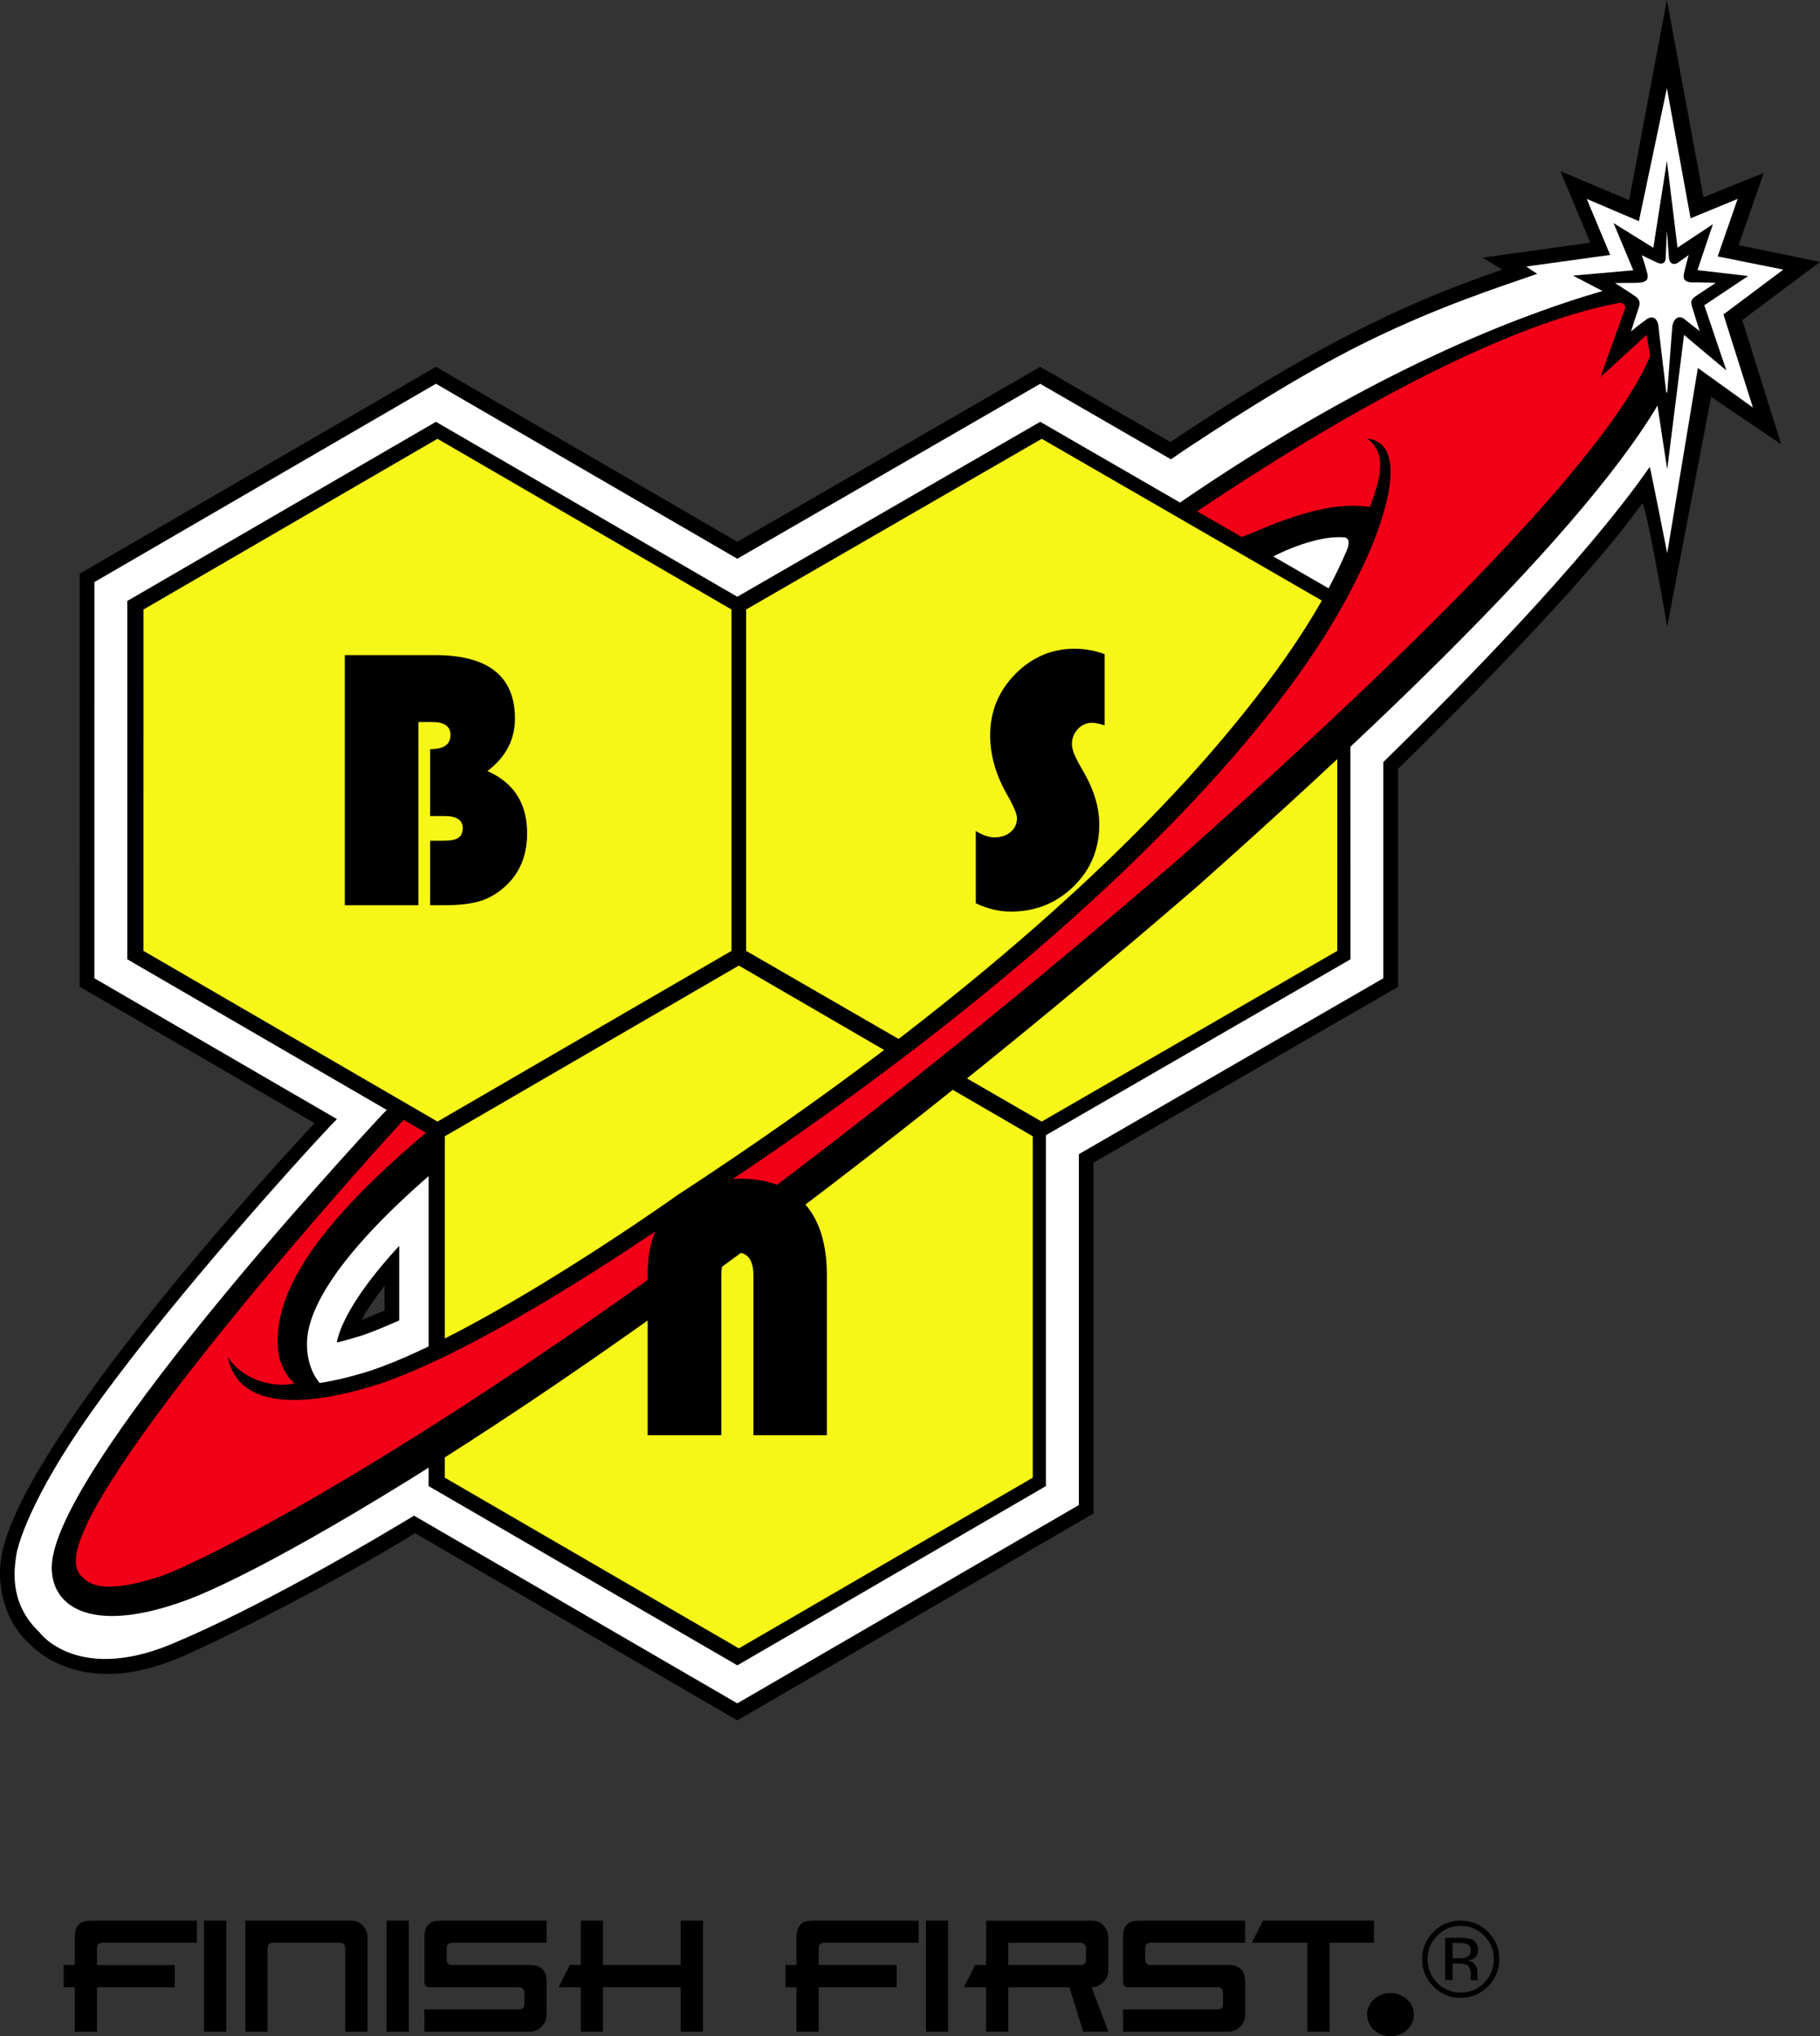 <?xml version="1.0" encoding="utf-8"?>
<!-- Generator: Adobe Illustrator 16.0.0, SVG Export Plug-In . SVG Version: 6.00 Build 0)  -->
<!DOCTYPE svg PUBLIC "-//W3C//DTD SVG 1.1//EN" "http://www.w3.org/Graphics/SVG/1.1/DTD/svg11.dtd">
<svg version="1.1" id="Layer_1" xmlns="http://www.w3.org/2000/svg" xmlns:xlink="http://www.w3.org/1999/xlink" x="0px" y="0px"
	 width="288px" height="322.139px" viewBox="0 0 288 322.139" enable-background="new 0 0 288 322.139" xml:space="preserve">
<rect x="0" y="0" width="288" height="322.139" fill="#333333" stroke="none"/>
<g>
	<g>
		<path fill="#FFFFFF" d="M285.245,42.052c-3.271-0.67-11.645-2.404-11.645-2.404s2.513-7.254,3.566-10.262
			c-2.683,1.081-8.494,3.419-8.494,3.419s-3.436-18.587-4.905-26.489c-1.505,7.952-5.094,26.977-5.094,26.977
			s-6.569-2.771-9.587-4.05c1.301,3.101,4.22,10.086,4.22,10.086s-11.04,1.536-15.304,2.129c0.055,0.039,2.441,1.471,2.441,1.471
			l-2.338,0.818c-12.396,4.324-26.631,9.981-52.187,27.109l-0.609,0.406l-0.686-0.324c0,0-18.922-10.921-20.02-11.558
			c-1.131,0.653-47.929,27.674-47.929,27.674s-46.548-27.026-47.69-27.69c-1.13,0.664-54.085,31.4-55.21,32.053
			c0,1.29-0.005,62.718-0.005,64.013c1.125,0.648,37.865,21.972,37.865,21.972l-0.996,1.064
			C32.725,197.62,2.159,233.75,1.215,247.682c-0.011,0.078-0.055,0.495-0.055,1.138c0,2.134,0.464,6.771,4.108,10.206
			c2.618,2.618,9.721,7.7,22.812,2.102c8.84-3.787,28.187-14.02,36.967-19.558l0.59-0.373c0,0,49.898,28.963,51.04,29.621
			c1.13-0.658,54.075-31.404,55.205-32.052v-55.497c0,0,47.051-27.174,48.182-27.821v-34.309l0.352-0.334
			c4.768-4.648,29.001-28.453,38.467-41.805l0.521-0.735l0.872,0.313c0.664,0.252,1.164,0.478,3.602,14.103
			c1.635-8.566,6.091-31.85,6.091-31.85s6.673,4.522,9.784,6.629c-1.394-4.461-5.395-17.258-5.395-17.258
			S282.381,44.192,285.245,42.052 M62.015,208.101c-1.438,0.589-5.048,2.054-5.032,2.047c0,0-0.988,0.274-1.967,0.556
			c0.788-2.026,2.672-5.505,7.005-10.538C62.015,203.229,62.015,207.125,62.015,208.101"/>
		<polygon points="213.703,151.765 213.692,95.072 164.605,66.729 116.671,94.408 68.984,66.729 20.139,95.078 20.139,151.76 
			67.827,179.444 67.821,235.101 116.677,263.46 165.505,235.101 165.505,179.592 		"/>
		<polygon fill="#F7F619" points="164.836,177.436 118.071,150.432 118.071,96.423 164.848,69.418 211.612,96.423 211.612,150.432 
					"/>
		<polygon fill="#F7F619" points="69.231,177.436 115.75,150.432 115.75,96.423 69.226,69.418 22.713,96.423 22.707,150.432 		"/>
		<polygon fill="#F7F619" points="116.918,260.775 163.426,233.772 163.426,179.762 116.913,152.759 70.395,179.762 70.389,233.772 
					"/>
		<path d="M288,41.437l-12.873-2.656l3.972-11.419l-9.537,3.835L263.772,0l-5.977,31.674l-10.882-4.604l4.736,11.321l-17.072,2.376
			l3.144,1.882c-11.369,3.967-26.038,9.537-52.449,27.24l-0.066,0.039l-20.601-11.892c0,0-41.519,23.976-47.929,27.674
			c-6.393-3.709-47.69-27.685-47.69-27.685L12.619,90.749l-0.006,65.352c0,0,22.845,13.257,37.176,21.582
			c-13.475,14.398-48.672,54.273-49.731,69.923c-0.082,0.736-0.628,7.513,4.415,12.266c0.524,0.45,7.981,9.201,24.063,2.326
			c8.931-3.829,28.388-14.135,37.126-19.646l51.01,29.611l56.369-32.728v-55.496c6.393-3.693,48.197-27.823,48.197-27.823
			l-0.011-34.483c5.91-5.751,29.337-28.876,38.61-41.963c0.582-0.472,3.984,19.469,3.984,19.469l6.953-36.36l11.079,7.507
			l-6.146-19.651L288,41.437z M277.387,64.479l-8.714-6.262l-4.852,29.304c0,0-2.524-12.84-2.761-13.658
			c-10.618,15.261-31.355,36.086-39.834,44.411c-0.444,0.434-0.878,0.867-1.251,1.229l-1.075,1.059v34.204
			c-2.207,1.279-48.182,27.827-48.182,27.827v55.509c-2.184,1.262-51.858,30.104-54.047,31.371
			c-1.849-1.069-50.76-29.469-51.153-29.692l-1.092,0.658c-0.401,0.241-0.788,0.461-1.183,0.703
			c-22.219,13.295-34.792,18.389-34.792,18.389c-16.043,7.304-22.31-1.395-22.161-1.252c-4.879-4.599-4.069-9.922-3.683-12.434
			c0.181-1.148,2.006-8.523,11.708-22.265c10.648-15.079,28.941-35.802,37.352-44.813c0.225-0.246,0.475-0.516,0.688-0.739
			l0.966-0.982c-0.028-0.022-38.351-22.269-38.389-22.285c0-2.519,0.006-60.161,0.006-62.674c2.17-1.262,51.852-30.11,54.047-31.378
			c2.214,1.29,47.685,27.685,47.685,27.685s45.728-26.396,47.934-27.674c0.878,0.511,9.537,5.516,19.712,11.382
			c0.318,0.192,0.658,0.378,0.982,0.565c0.5-0.356,1.762-1.212,2.112-1.454c10.762-7.134,20.485-13.039,29.243-17.325
			c11.168-5.46,20.622-8.483,26.598-10.563l-1.744-1.158l13.29-1.838l-3.709-8.862l8.253,3.523l4.43-21.045l3.748,20.59l7.451-3.067
			l-3.16,9.098l10.383,2.085l-9.472,7.095L277.387,64.479z"/>
		<path d="M276.635,43.665l-8.028-0.928l2.448-7.271l-5.604,3.715l-1.679-13.719l-2.146,13.741l-6.3-3.913l3.128,7.469l-9.538,0.845
			l4.665,2.431c-16.166,4.725-38.726,14.212-66.838,33.453l-0.818,0.79l14.438,8.357c2.689-1.536,8.281-4,12.469-3.616
			c1.207,0.34,0.175,2.299,0.032,2.639c-2.688,6.157-7.474,14.8-17.884,27.405c-13.516,16.446-39.726,42.617-87.785,74.01
			c-0.456,0.325-30.352,21.601-48.45,27.736c-3.32,1.054-5.96,1.646-8.157,1.986c-0.091-0.116-2.014-2.185-2.014-6.136
			c0-3.149,1.375-11.237,20.203-27.422l0.049-6.679l-6.681-3.896l-1.66,1.663c-5.532,5.938-52.211,56.627-52.294,71.623
			c-0.038,6.42,6.528,10.745,21.629,5.082c15.321-5.745,74.664-39.395,159.8-112.935c20.654-18.389,59.325-53.488,72.665-75.932
			l1.537,10.097l2.662-21.27l6.7,5.619l-3.49-10.316L276.635,43.665z M266.483,50.442c-0.872-0.686-1.751,0.072-1.86,1.301
			c0,0.071,0,0.165-0.012,0.285c-0.011,0.093-0.021,0.208-0.033,0.324c0,0.028,0,0.049-0.011,0.077
			c-0.065,0.856-0.175,2.327-0.297,3.902c-0.175,2.245-0.355,4.692-0.449,5.845c-0.038-0.077-0.087-0.132-0.153-0.126
			c-0.065-0.527-0.154-1.263-0.253-2.119c-0.308-2.508-0.719-5.971-0.895-7.529c0-0.033-0.006-0.06-0.006-0.093
			c-0.011-0.11-0.021-0.203-0.033-0.291c-0.016-0.126-0.026-0.236-0.026-0.308c-0.116-1.3-0.917-1.887-1.894-1.196
			c-0.988,0.696-2.47,1.91-2.47,1.91s1.054-3.216,1.273-3.902c0.208-0.691,0.043-1.196-0.582-1.641
			c-0.614-0.434-3.227-2.102-3.227-2.102s1.668-0.033,3.227-0.033c1.563,0,2.185-0.368,1.888-1.487
			c-0.285-1.125-0.866-2.886-0.866-2.886s1.915,0.96,2.534,1.212c0.626,0.253,1.23,0.11,1.251-0.845
			c0.013-0.966,0.183-4.248,0.183-4.248s0.241,3.101,0.317,4.226c0.066,1.12,0.868,1.234,1.438,0.834
			c0.588-0.401,1.696-1.213,1.696-1.213s-0.532,1.904-0.74,2.881c-0.22,0.977,0.208,1.487,1.371,1.449
			c1.17-0.033,3.655,0.087,3.655,0.087s-2.485,1.624-3.221,2.124c-0.719,0.516-0.758,0.949-0.538,1.641
			c0.214,0.686,1.202,3.858,1.202,3.858S267.345,51.134,266.483,50.442"/>
		<path fill="#F20017" d="M260.578,52.955l-7.315,6.706l3.951-11.052c-0.065-0.176-0.143-0.324-0.226-0.439l-0.532-0.313
			c-0.021,0.022-0.06,0-0.076,0.033c-7.376,1.383-27.158,6.366-66.947,33.002l7.056,4.056c3.15-1.098,12.513-5.97,20.282-4.741
			c1.537-4.132,2.909-8.424-0.449-10.827c7.386,0.807,1.723,14.745,0.494,17.67c-3.238,7.375-8.034,16.271-18.247,28.646
			c-13.747,16.709-40.361,43.28-88.833,74.943c-3.841,2.745-31.746,22.221-49.503,28.239c-4.67,1.493-22.024,6.844-24.203-4.241
			c2.277,3.632,7.158,4.973,10.556,4.236c-0.42-0.439-2.78-2.426-2.662-6.958c0.176-6.354,3.46-15.839,23.495-32.723l-1.042-0.581
			c-0.963-0.562-1.83-1.06-2.491-1.45c-5.891,6.334-52.056,57.653-51.885,69.819c0,0.741,0.176,1.598,0.782,2.266
			c0.966,1.021,2.873,3.304,12.479,0.176c6.736-2.194,64.595-30.021,161.319-113.593c27.789-24.727,66.883-61.126,74.532-79.499
			L260.578,52.955z"/>
		<path d="M102.486,227.05v-25.659c0-4.529,1.339-8.129,4.022-10.872c2.673-2.684,6.272-4.045,10.668-4.045
			c4.428,0,7.814,1.323,10.142,3.935c2.375,2.65,3.527,6.427,3.527,11.376v25.266h-11.623v-25.266c0-2.42-0.878-3.621-2.59-3.621
			c-1.674,0-2.491,1.201-2.491,3.621v25.266H102.486z"/>
		<path d="M54.563,103.639h14.254c8.437,0,12.67,3.342,12.67,10.047c0,3.326-1.459,6.103-4.36,8.303
			c4.184,1.827,6.283,5.114,6.283,9.828c0,3.622-1.224,6.492-3.698,8.616c-1.196,1.026-2.508,1.772-3.863,2.157
			c-1.388,0.406-3.241,0.62-5.545,0.62h-2.242v-10.208h1.995c1.152,0,1.961-0.131,2.42-0.422c0.499-0.313,0.744-0.851,0.744-1.597
			c0-1.24-0.955-1.882-2.895-1.882h-2.264v-10.581c2.143,0,3.224-0.735,3.224-2.238c0-1.378-0.96-2.058-2.917-2.058h-2.165v28.986
			H54.563V103.639z"/>
		<path d="M174.801,103.48v11.271c-0.867-0.264-1.524-0.406-1.976-0.406c-0.877,0-1.603,0.308-2.25,0.972
			c-0.592,0.642-0.954,1.432-0.954,2.371c0,0.79,0.362,1.772,1.042,3.001l0.896,1.586c1.607,2.815,2.392,5.526,2.392,8.165
			c0,3.847-1.333,7.112-4.027,9.757c-2.716,2.667-6.025,4.017-9.949,4.017c-1.876,0-3.715-0.439-5.563-1.311v-11.437
			c1.118,0.686,2.112,1.015,2.969,1.015c0.992,0,1.849-0.269,2.546-0.867c0.696-0.587,1.004-1.316,1.004-2.189
			c0-0.609-0.505-1.866-1.624-3.809c-1.756-3.1-2.623-6.195-2.623-9.285c0-3.753,1.307-6.963,3.939-9.658
			c2.624-2.667,5.757-4.044,9.428-4.044C171.636,102.629,173.221,102.909,174.801,103.48"/>
		<path d="M53.301,212.387c1.273-0.302,2.606-0.681,4.034-1.13c1.692-0.576,3.704-1.417,5.841-2.372v-11.793
			C55.296,205.616,53.597,210.604,53.301,212.387 M60.857,207.328c-1.257,0.505-2.856,1.152-3.655,1.48
			c0.777-1.409,1.968-3.232,3.655-5.394V207.328z"/>
	</g>
	<g>
		<path d="M11.834,321.42v-7.024h-1.753v-3.522h1.753v-4.406c0-1.099,0.315-1.856,0.938-2.255c0.39-0.249,0.957-0.368,1.707-0.368
			h16.679v3.512H16.205c-0.573,0-0.854,0.29-0.854,0.872v2.646h12.3v3.522h-12.3v7.024H11.834z"/>
		<rect x="32.289" y="303.844" width="3.52" height="17.576"/>
		<path d="M42.333,321.42h-3.509v-17.576h16.699c0.977,0,1.731,0.416,2.256,1.262c0.247,0.411,0.378,0.872,0.378,1.372v14.942
			h-3.515v-13.181c0-0.254-0.077-0.462-0.244-0.632c-0.17-0.176-0.379-0.252-0.634-0.252H43.206c-0.584,0-0.873,0.29-0.873,0.884
			V321.42z"/>
		<rect x="61.162" y="303.844" width="3.523" height="17.576"/>
		<path d="M67.157,317.891h14.97c0.563,0,0.859-0.29,0.859-0.872v-1.757c0-0.587-0.302-0.866-0.886-0.866H68.043
			c-0.595,0-0.886-0.302-0.886-0.889v-7.035c0-1.109,0.318-1.861,0.936-2.26c0.387-0.254,0.961-0.368,1.72-0.368h16.68v3.512H71.544
			c-0.579,0-0.865,0.29-0.865,0.872v1.757c0,0.587,0.269,0.889,0.832,0.889h12.347c1.757,0,2.635,0.861,2.635,2.618v5.29
			c0,0.876-0.398,1.607-1.208,2.188c-0.403,0.29-0.878,0.45-1.427,0.45H67.157V317.891z"/>
		<polygon points="111.233,303.844 111.233,321.42 107.71,321.42 107.71,314.396 95.418,314.396 95.418,321.42 91.901,321.42 
			91.901,314.396 88.394,314.396 90.161,310.873 91.901,310.873 91.901,303.844 95.418,303.844 95.418,310.873 107.71,310.873 
			107.71,303.844 		"/>
		<path d="M126.039,321.42v-7.024h-1.74v-3.522h1.74v-4.406c0-1.099,0.34-1.856,0.943-2.255c0.396-0.249,0.955-0.368,1.713-0.368
			h16.682v3.512h-14.959c-0.57,0-0.861,0.29-0.861,0.872v2.646h12.33v3.522h-12.33v7.024H126.039z"/>
		<rect x="146.519" y="303.844" width="3.512" height="17.576"/>
		<path d="M175.383,311.744c0,0.89-0.406,1.615-1.218,2.207c-0.406,0.292-0.879,0.434-1.427,0.434l2.645,7.035h-3.973l-2.189-7.024
			h-9.663v7.024h-3.513v-7.024h-3.512l1.767-3.522h1.745v-7.024h16.693c0.977,0,1.734,0.411,2.261,1.262
			c0.253,0.406,0.384,0.867,0.384,1.367V311.744z M171.01,310.873c0.564,0,0.839-0.302,0.839-0.889v-1.763
			c0-0.236-0.065-0.449-0.241-0.609c-0.165-0.186-0.373-0.257-0.626-0.257h-11.424v3.518H171.01z"/>
		<path d="M177.704,317.891h14.965c0.571,0,0.856-0.29,0.856-0.872v-1.757c0-0.587-0.296-0.866-0.89-0.866h-14.07
			c-0.576,0-0.861-0.302-0.861-0.889v-7.035c0-1.109,0.307-1.861,0.928-2.26c0.4-0.254,0.955-0.368,1.717-0.368h16.684v3.512
			h-14.943c-0.587,0-0.878,0.29-0.878,0.872v1.757c0,0.587,0.279,0.889,0.845,0.889h12.348c1.756,0,2.629,0.861,2.629,2.618v5.29
			c0,0.876-0.406,1.607-1.213,2.188c-0.4,0.29-0.867,0.45-1.416,0.45h-16.699V317.891z"/>
		<polygon points="199.858,303.844 217.424,303.844 217.424,307.355 210.384,307.355 210.384,321.42 206.883,321.42 
			206.883,307.355 198.091,307.355 		"/>
		<path d="M223.74,318.708c0,1.904-1.651,3.431-3.698,3.431c-2.042,0-3.711-1.526-3.711-3.431c0-1.893,1.669-3.401,3.711-3.401
			C222.089,315.307,223.74,316.815,223.74,318.708"/>
		<path d="M235.462,314.269c-1.197,1.196-2.646,1.795-4.33,1.795c-1.696,0-3.134-0.599-4.318-1.795
			c-1.175-1.196-1.768-2.634-1.768-4.335c0-1.684,0.593-3.116,1.789-4.308c1.185-1.19,2.612-1.782,4.297-1.782
			s3.133,0.592,4.33,1.782c1.185,1.187,1.789,2.624,1.789,4.308C237.251,311.63,236.646,313.067,235.462,314.269 M227.428,306.226
			c-1.021,1.025-1.526,2.266-1.526,3.713c0,1.466,0.506,2.712,1.516,3.749c1.021,1.032,2.271,1.541,3.715,1.541
			c1.454,0,2.694-0.509,3.726-1.541c1.01-1.037,1.526-2.283,1.526-3.749c0-1.447-0.517-2.688-1.526-3.713
			c-1.031-1.033-2.271-1.549-3.726-1.549C229.688,304.677,228.459,305.192,227.428,306.226 M231.021,306.565
			c0.829,0,1.438,0.087,1.828,0.247c0.686,0.284,1.043,0.845,1.043,1.694c0,0.594-0.22,1.038-0.659,1.317
			c-0.23,0.154-0.549,0.264-0.96,0.325c0.516,0.086,0.894,0.307,1.146,0.663c0.241,0.351,0.367,0.696,0.367,1.036v0.489
			c0,0.153,0,0.318,0.012,0.499c0.006,0.182,0.027,0.297,0.061,0.352l0.038,0.082h-1.108c0-0.022-0.017-0.043-0.017-0.066
			c-0.012-0.022-0.012-0.048-0.017-0.076l-0.021-0.208v-0.538c0-0.779-0.215-1.285-0.631-1.537
			c-0.253-0.142-0.687-0.213-1.328-0.213h-0.922v2.639h-1.187v-6.705H231.021z M232.3,307.625c-0.307-0.165-0.778-0.249-1.438-0.249
			h-1.009v2.421h1.075c0.499,0,0.878-0.049,1.119-0.143c0.472-0.186,0.697-0.533,0.697-1.049
			C232.745,308.118,232.586,307.795,232.3,307.625"/>
	</g>
</g>
</svg>
